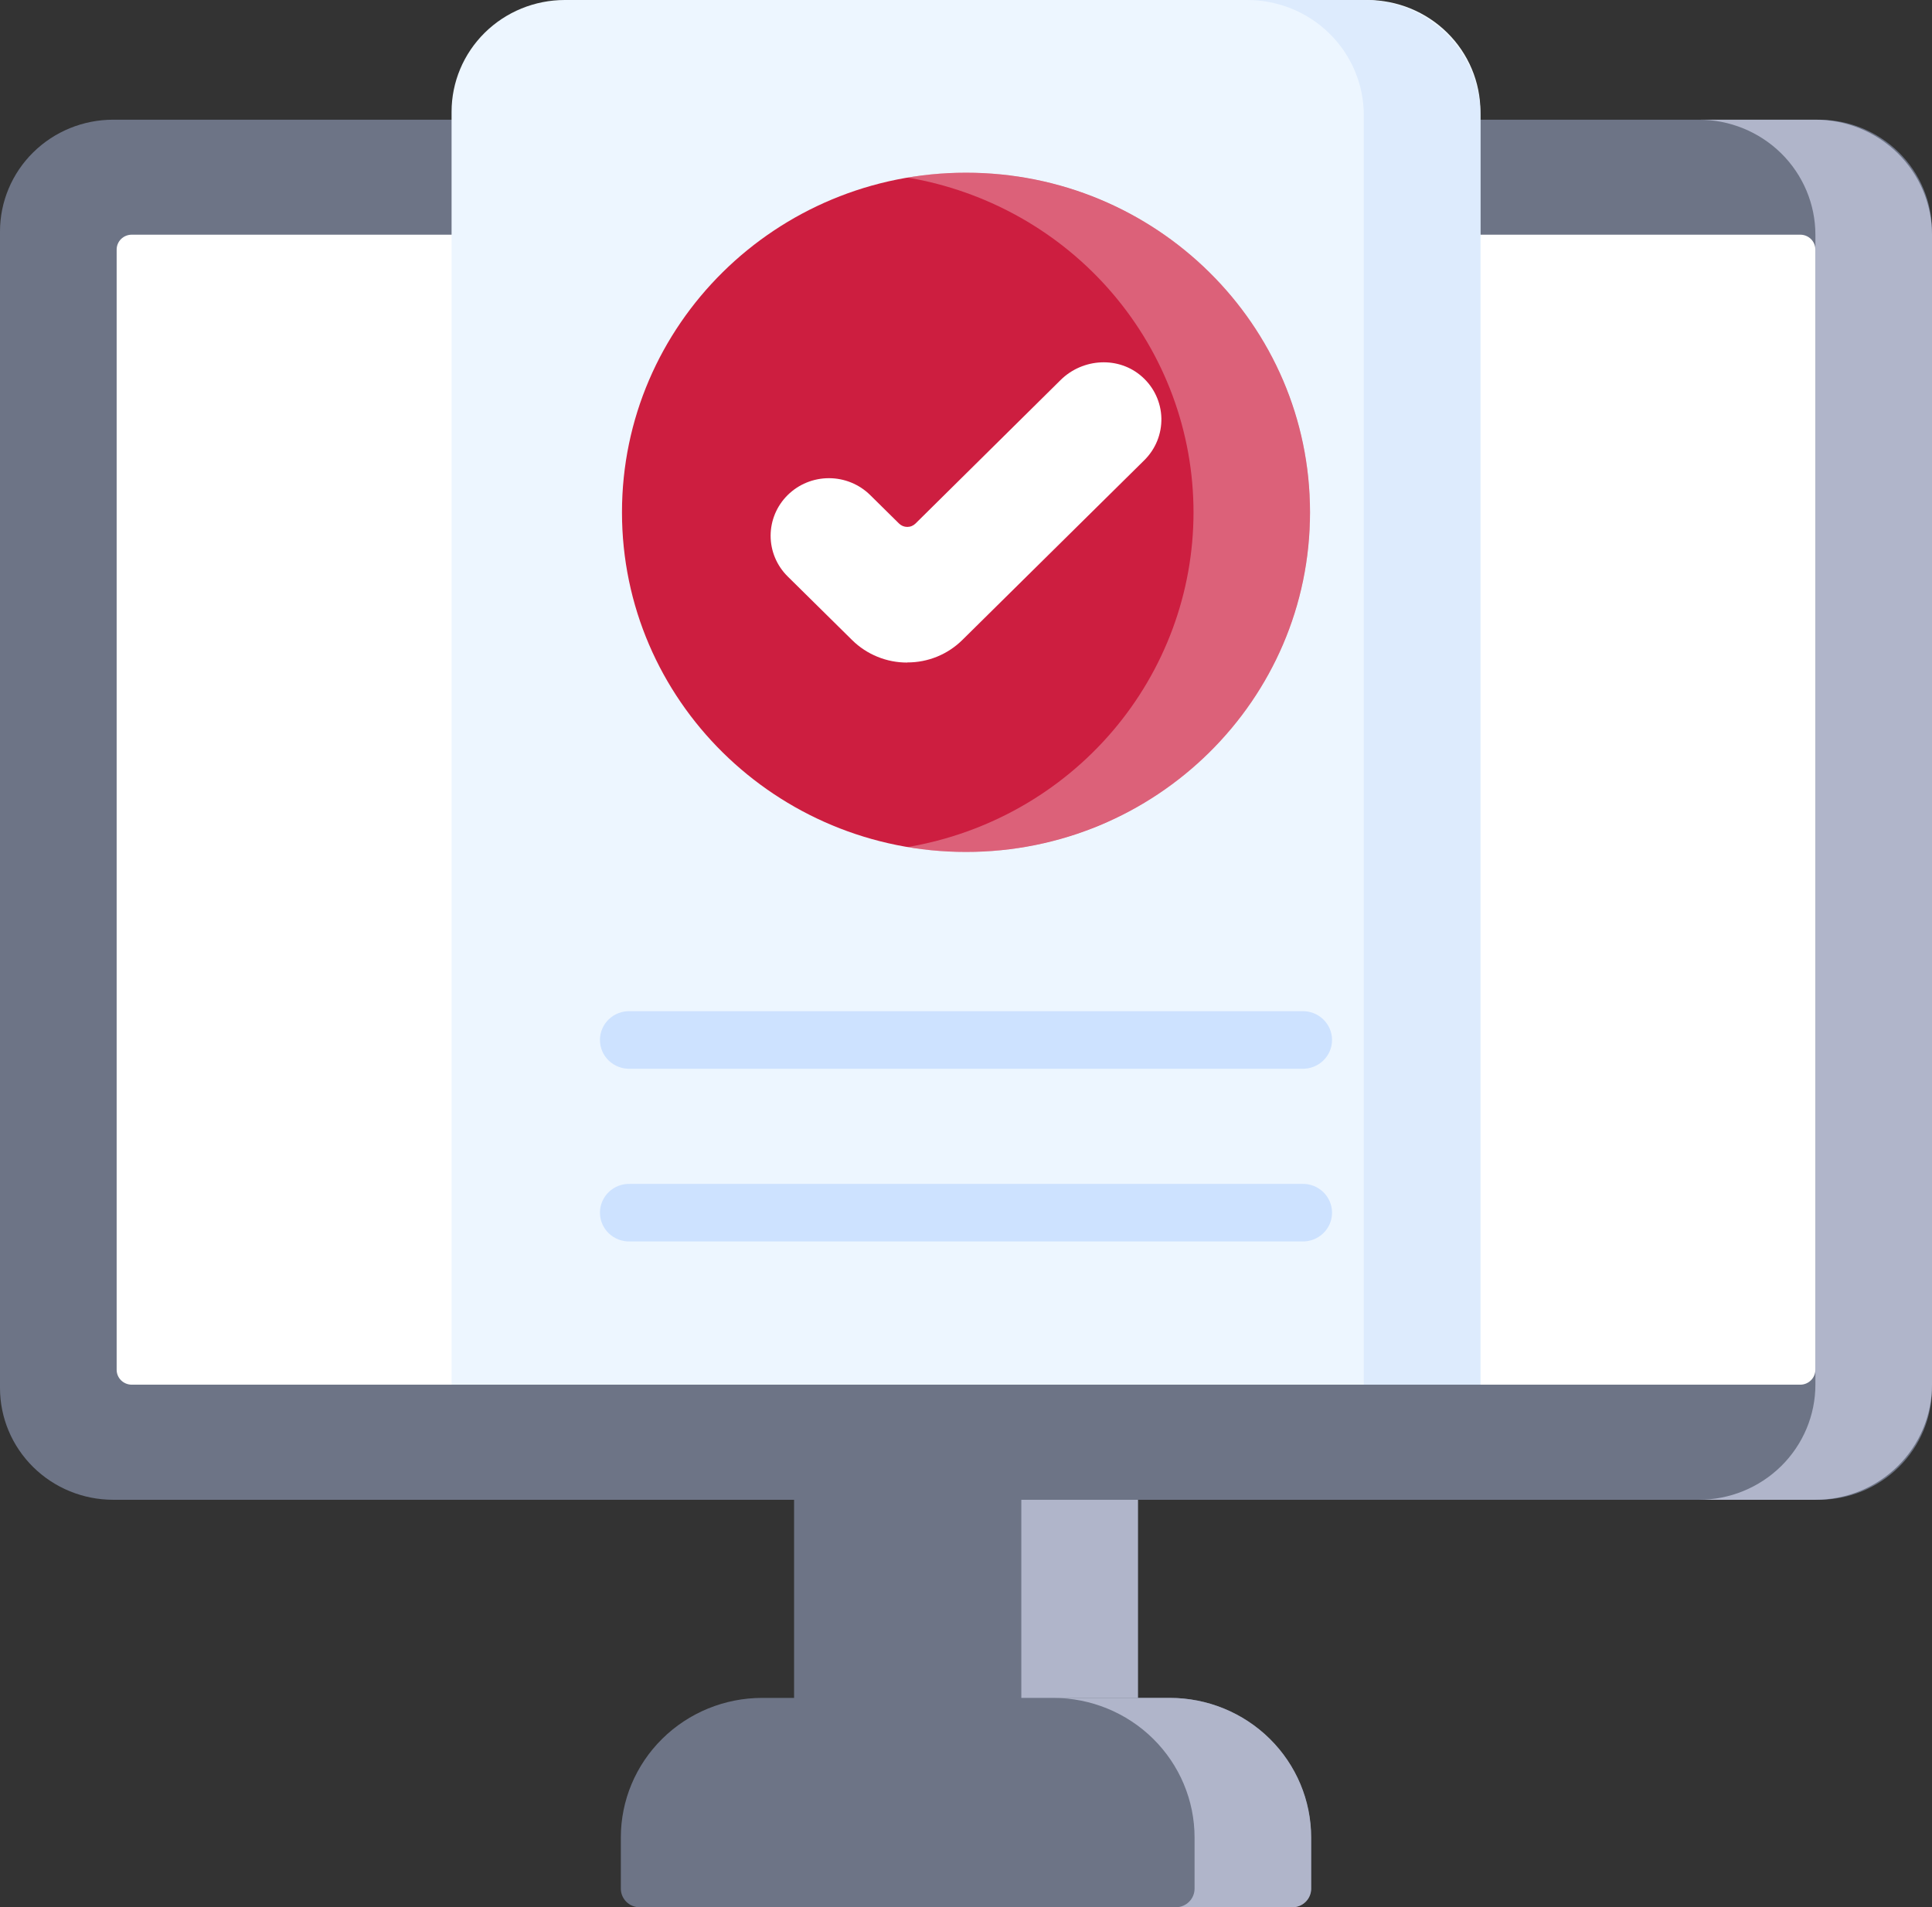 <svg width="79" height="78" viewBox="0 0 79 78" fill="none" xmlns="http://www.w3.org/2000/svg">
<rect x="0" y="0" width="79" height="78" fill="#333333" stroke="none"/>
<g clip-path="url(#clip0_250_154)">
<path d="M32.47 58.981H46.53V70.937H32.47V58.981Z" fill="#6D7486"/>
<path d="M41.762 58.981H46.53V70.937H41.762V58.981Z" fill="#B0B5CA"/>
<path d="M74.371 61.335H4.629C3.401 61.335 2.224 60.854 1.356 59.996C0.488 59.139 0 57.977 0 56.765L0 9.465C0 8.253 0.488 7.09 1.356 6.233C2.224 5.376 3.401 4.895 4.629 4.895H74.371C75.599 4.895 76.776 5.376 77.644 6.233C78.512 7.09 79 8.253 79 9.465V56.765C79 57.977 78.512 59.139 77.644 59.996C76.776 60.854 75.599 61.335 74.371 61.335Z" fill="#6D7486"/>
<path d="M74.232 4.895H69.463C70.727 4.894 71.939 5.39 72.834 6.271C73.728 7.153 74.231 8.35 74.232 9.598V56.628C74.232 57.876 73.729 59.074 72.835 59.956C71.94 60.839 70.728 61.335 69.463 61.335H74.232C75.497 61.335 76.709 60.839 77.603 59.956C78.497 59.073 79 57.876 79 56.628V9.598C78.999 8.35 78.496 7.154 77.602 6.272C76.708 5.39 75.496 4.895 74.232 4.895Z" fill="#B0B5CA"/>
<path d="M4.77 56.018V10.207C4.77 10.045 4.835 9.89 4.95 9.776C5.066 9.662 5.223 9.598 5.387 9.598H73.614C73.777 9.598 73.934 9.662 74.05 9.776C74.166 9.89 74.231 10.045 74.231 10.207V56.018C74.231 56.18 74.166 56.335 74.05 56.449C73.934 56.563 73.777 56.628 73.614 56.628H5.385C5.222 56.627 5.065 56.563 4.95 56.449C4.834 56.334 4.77 56.18 4.77 56.018Z" fill="white"/>
<path d="M47.832 69.437H31.168C29.634 69.437 28.164 70.038 27.08 71.109C25.995 72.179 25.386 73.631 25.386 75.145V77.238C25.386 77.44 25.468 77.634 25.612 77.777C25.757 77.92 25.953 78 26.158 78H52.837C53.042 78 53.238 77.92 53.383 77.777C53.527 77.634 53.609 77.44 53.609 77.238V75.145C53.608 73.632 53 72.181 51.916 71.111C50.833 70.04 49.364 69.438 47.832 69.437Z" fill="#6D7486"/>
<path d="M47.832 69.437H43.065C44.598 69.437 46.068 70.039 47.152 71.109C48.236 72.18 48.846 73.631 48.846 75.145V77.238C48.846 77.44 48.765 77.634 48.62 77.777C48.475 77.92 48.279 78 48.075 78H52.844C53.048 78 53.245 77.92 53.389 77.777C53.534 77.634 53.615 77.44 53.615 77.238V75.145C53.615 73.631 53.005 72.179 51.921 71.109C50.836 70.038 49.366 69.437 47.832 69.437Z" fill="#B0B5CA"/>
<path d="M60.535 56.628H18.465V4.57C18.465 3.358 18.953 2.196 19.821 1.339C20.689 0.482 21.866 0 23.094 0L55.907 0C57.134 0 58.312 0.482 59.18 1.339C60.048 2.196 60.535 3.358 60.535 4.57V56.628Z" fill="#EDF6FF"/>
<path d="M55.766 0H50.998C51.624 -3.2379e-08 52.244 0.122 52.823 0.358C53.401 0.595 53.927 0.942 54.37 1.379C54.813 1.817 55.164 2.336 55.403 2.907C55.643 3.478 55.766 4.091 55.766 4.709V56.628H60.535V4.707C60.535 3.459 60.032 2.261 59.138 1.379C58.243 0.496 57.031 -6.53438e-08 55.766 0V0Z" fill="#DDEBFD"/>
<path d="M39.5 34.841C47.269 34.841 53.567 28.623 53.567 20.952C53.567 13.281 47.269 7.063 39.5 7.063C31.731 7.063 25.433 13.281 25.433 20.952C25.433 28.623 31.731 34.841 39.5 34.841Z" fill="#CD1E40"/>
<path opacity="0.3" d="M39.5 7.063C38.701 7.062 37.904 7.129 37.116 7.262C40.386 7.817 43.353 9.495 45.491 11.999C47.63 14.504 48.803 17.675 48.803 20.951C48.803 24.227 47.63 27.398 45.491 29.903C43.353 32.408 40.386 34.086 37.116 34.64C39.036 34.966 41.004 34.895 42.895 34.431C44.785 33.967 46.558 33.12 48.1 31.944C49.642 30.768 50.92 29.289 51.852 27.6C52.785 25.912 53.352 24.05 53.518 22.133C53.683 20.216 53.444 18.287 52.815 16.466C52.185 14.646 51.18 12.974 49.862 11.557C48.544 10.14 46.943 9.009 45.159 8.236C43.375 7.462 41.448 7.063 39.5 7.063Z" fill="white"/>
<path d="M37.098 27.096C36.68 27.097 36.267 27.017 35.881 26.86C35.495 26.703 35.145 26.473 34.849 26.182L32.209 23.575C31.762 23.134 31.511 22.535 31.511 21.911C31.511 21.286 31.762 20.687 32.209 20.246C32.656 19.804 33.262 19.556 33.895 19.556C34.527 19.556 35.134 19.804 35.581 20.245L36.761 21.41C36.806 21.454 36.858 21.489 36.916 21.513C36.974 21.537 37.036 21.549 37.098 21.549C37.161 21.549 37.223 21.537 37.281 21.513C37.339 21.489 37.391 21.454 37.436 21.41L43.371 15.539C44.28 14.642 45.758 14.559 46.707 15.413C46.946 15.627 47.139 15.887 47.273 16.177C47.407 16.466 47.481 16.78 47.489 17.099C47.496 17.418 47.438 17.735 47.319 18.03C47.199 18.326 47.019 18.595 46.791 18.821L39.346 26.177C39.05 26.468 38.7 26.699 38.314 26.856C37.928 27.013 37.515 27.093 37.098 27.091V27.096Z" fill="white"/>
<path d="M53.232 43.708H25.767C25.607 43.713 25.448 43.687 25.298 43.63C25.148 43.574 25.012 43.488 24.896 43.378C24.781 43.268 24.689 43.137 24.627 42.991C24.564 42.845 24.532 42.689 24.532 42.531C24.532 42.372 24.564 42.216 24.627 42.07C24.689 41.925 24.781 41.793 24.896 41.683C25.012 41.573 25.148 41.487 25.298 41.431C25.448 41.374 25.607 41.348 25.767 41.354H53.232C53.392 41.348 53.552 41.374 53.702 41.431C53.851 41.487 53.988 41.573 54.103 41.683C54.218 41.793 54.31 41.925 54.373 42.07C54.435 42.216 54.468 42.372 54.468 42.531C54.468 42.689 54.435 42.845 54.373 42.991C54.31 43.137 54.218 43.268 54.103 43.378C53.988 43.488 53.851 43.574 53.702 43.63C53.552 43.687 53.392 43.713 53.232 43.708Z" fill="#CDE2FF"/>
<path d="M53.232 50.77H25.767C25.607 50.776 25.448 50.749 25.298 50.693C25.148 50.636 25.012 50.55 24.896 50.441C24.781 50.331 24.689 50.199 24.627 50.054C24.564 49.908 24.532 49.751 24.532 49.593C24.532 49.435 24.564 49.278 24.627 49.133C24.689 48.987 24.781 48.855 24.896 48.746C25.012 48.636 25.148 48.55 25.298 48.493C25.448 48.437 25.607 48.411 25.767 48.416H53.232C53.392 48.411 53.552 48.437 53.702 48.493C53.851 48.55 53.988 48.636 54.103 48.746C54.218 48.855 54.31 48.987 54.373 49.133C54.435 49.278 54.468 49.435 54.468 49.593C54.468 49.751 54.435 49.908 54.373 50.054C54.31 50.199 54.218 50.331 54.103 50.441C53.988 50.55 53.851 50.636 53.702 50.693C53.552 50.749 53.392 50.776 53.232 50.77Z" fill="#CDE2FF"/>
</g>
<defs>
<clipPath id="clip0_250_154">
<rect width="79" height="78" fill="white"/>
</clipPath>
</defs>
</svg>
